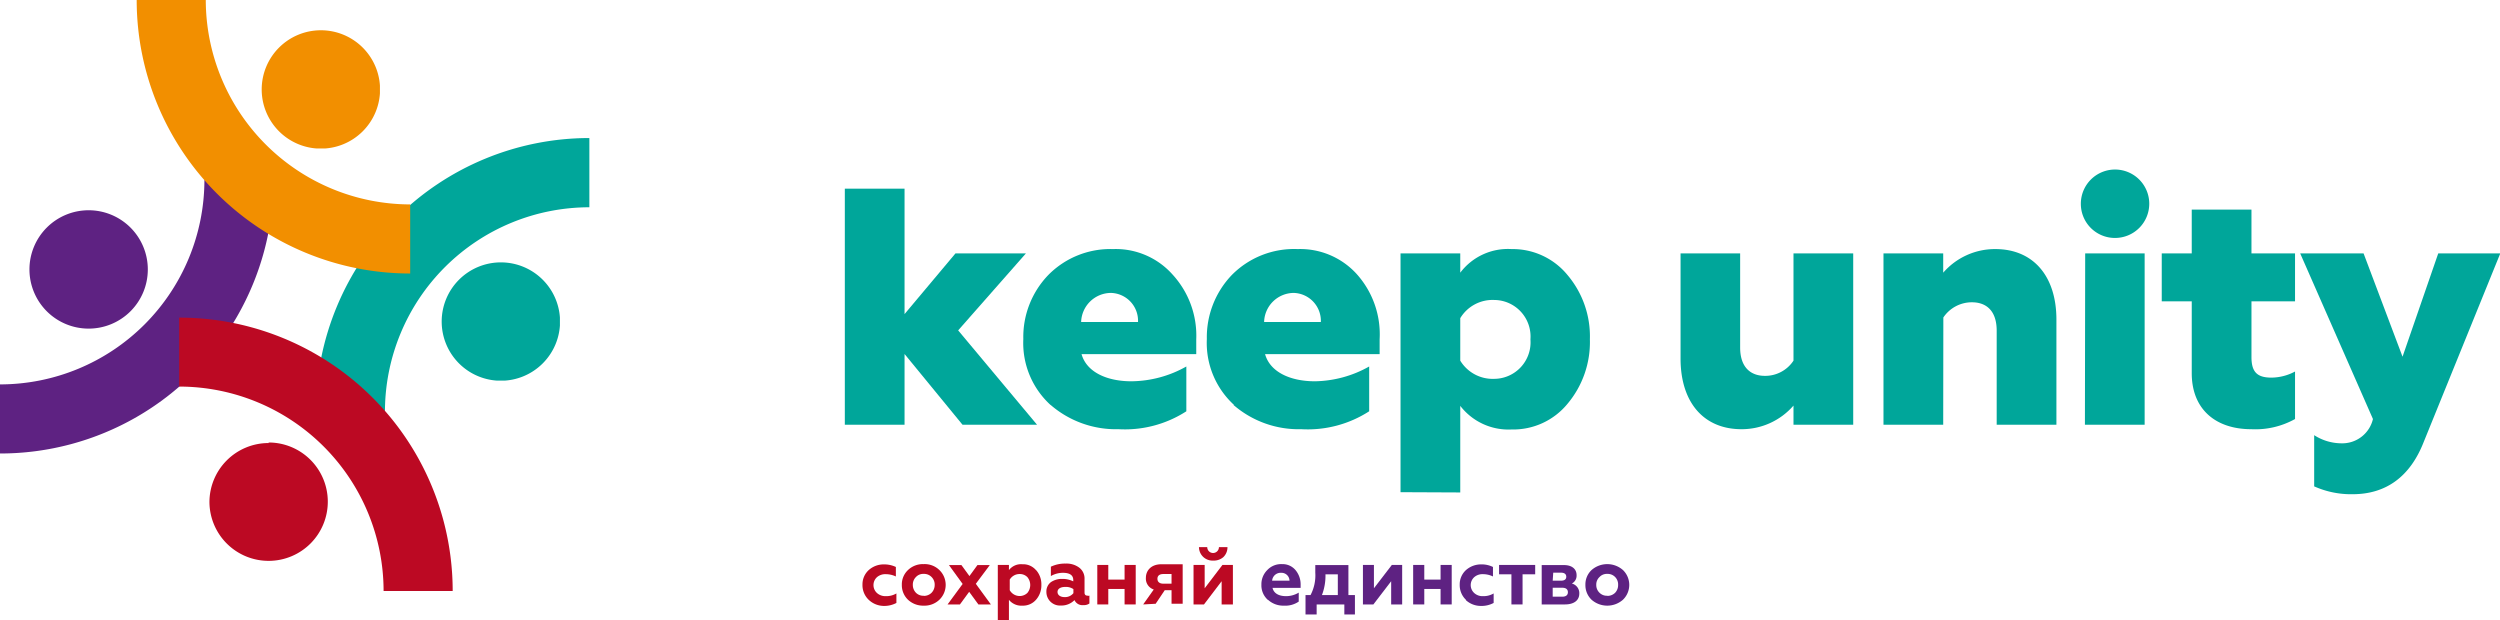 <?xml version="1.0" encoding="UTF-8"?> <svg xmlns="http://www.w3.org/2000/svg" xmlns:xlink="http://www.w3.org/1999/xlink" viewBox="0 0 184.18 45.7"> <defs> <style>.cls-1{fill:none;}.cls-2{isolation:isolate;}.cls-3{clip-path:url(#clip-path);}.cls-4{fill:#00a69a;}.cls-5{mix-blend-mode:multiply;}.cls-6{clip-path:url(#clip-path-2);}.cls-7{fill:#bc0923;}.cls-8{clip-path:url(#clip-path-3);}.cls-9{fill:#5e2282;}.cls-10{clip-path:url(#clip-path-4);}.cls-11{clip-path:url(#clip-path-5);}.cls-12{clip-path:url(#clip-path-6);}.cls-13{clip-path:url(#clip-path-7);}.cls-14{fill:#f28f00;}.cls-15{clip-path:url(#clip-path-8);}.cls-16{clip-path:url(#clip-path-9);}</style> <clipPath id="clip-path" transform="translate(-1 -1)"> <rect class="cls-1" width="186.18" height="47.7"></rect> </clipPath> <clipPath id="clip-path-2" transform="translate(-1 -1)"> <rect class="cls-1" x="16.43" y="33.6" width="8.71" height="8.71"></rect> </clipPath> <clipPath id="clip-path-3" transform="translate(-1 -1)"> <rect class="cls-1" x="1" y="14.27" width="20.15" height="20.15"></rect> </clipPath> <clipPath id="clip-path-4" transform="translate(-1 -1)"> <rect class="cls-1" x="24.27" y="11.12" width="20.14" height="20.15"></rect> </clipPath> <clipPath id="clip-path-5" transform="translate(-1 -1)"> <rect class="cls-1" x="14.2" y="24.4" width="20.14" height="20.14"></rect> </clipPath> <clipPath id="clip-path-6" transform="translate(-1 -1)"> <rect class="cls-1" x="3.17" y="16.49" width="8.71" height="8.71"></rect> </clipPath> <clipPath id="clip-path-7" transform="translate(-1 -1)"> <rect class="cls-1" x="20.28" y="3.23" width="8.71" height="8.71"></rect> </clipPath> <clipPath id="clip-path-8" transform="translate(-1 -1)"> <rect class="cls-1" x="33.54" y="20.33" width="8.71" height="8.71"></rect> </clipPath> <clipPath id="clip-path-9" transform="translate(-1 -1)"> <rect class="cls-1" x="11.07" y="1" width="20.15" height="20.15"></rect> </clipPath> </defs> <g class="cls-2"> <g id="Слой_2" data-name="Слой 2"> <g id="Слой_1-2" data-name="Слой 1"> <g class="cls-3"> <polygon class="cls-4" points="62.24 31.29 62.24 13.9 66.64 13.9 66.64 23.14 70.39 18.67 75.58 18.67 70.59 24.34 76.4 31.29 70.91 31.29 66.64 26.08 66.64 31.29 62.24 31.29"></polygon> <path class="cls-4" d="M78.39,30.83a6.18,6.18,0,0,1-2-4.85,6.58,6.58,0,0,1,1.84-4.72A6.42,6.42,0,0,1,83,19.35a5.6,5.6,0,0,1,4.37,1.86A6.65,6.65,0,0,1,89.13,26v1.09H80.68c.37,1.32,1.86,2,3.67,2a8.38,8.38,0,0,0,4.05-1.09V31.3a8.34,8.34,0,0,1-5,1.32,7.35,7.35,0,0,1-5-1.79m6.44-6.11a2.05,2.05,0,0,0-2-2.14,2.21,2.21,0,0,0-2.19,2.14Z" transform="translate(-1 -1)"></path> <path class="cls-4" d="M91.91,30.83a6.19,6.19,0,0,1-2-4.85,6.63,6.63,0,0,1,1.84-4.72,6.45,6.45,0,0,1,4.85-1.91,5.62,5.62,0,0,1,4.37,1.86A6.65,6.65,0,0,1,102.64,26v1.09H94.2c.37,1.32,1.86,2,3.67,2a8.38,8.38,0,0,0,4-1.09V31.3a8.34,8.34,0,0,1-5,1.32,7.33,7.33,0,0,1-5-1.79m6.44-6.11a2.06,2.06,0,0,0-2-2.14,2.2,2.2,0,0,0-2.18,2.14Z" transform="translate(-1 -1)"></path> <path class="cls-4" d="M104.18,37.26V19.67h4.4v1.42a4.4,4.4,0,0,1,3.78-1.74,5.22,5.22,0,0,1,4.12,1.91A7,7,0,0,1,118.13,26a7.06,7.06,0,0,1-1.65,4.75,5.17,5.17,0,0,1-4.12,1.89,4.48,4.48,0,0,1-3.78-1.74v6.38ZM113.75,26a2.69,2.69,0,0,0-2.66-2.9,2.78,2.78,0,0,0-2.51,1.34v3.13a2.8,2.8,0,0,0,2.51,1.34A2.69,2.69,0,0,0,113.75,26Z" transform="translate(-1 -1)"></path> <path class="cls-4" d="M124.81,27.42V19.67h4.39V26.6c0,1.49.8,2.09,1.82,2.09a2.49,2.49,0,0,0,2.11-1.12v-7.9h4.4V32.29h-4.4V30.88a5.05,5.05,0,0,1-3.83,1.74c-2.81,0-4.49-2-4.49-5.2" transform="translate(-1 -1)"></path> <path class="cls-4" d="M144.16,32.29h-4.4V19.67h4.4v1.42A5.05,5.05,0,0,1,148,19.35c2.8,0,4.5,2,4.5,5.19v7.75h-4.4V25.36c0-1.49-.79-2.09-1.82-2.09a2.53,2.53,0,0,0-2.11,1.12Z" transform="translate(-1 -1)"></path> <path class="cls-4" d="M154.3,16a2.52,2.52,0,1,1,2.51,2.53A2.51,2.51,0,0,1,154.3,16m.32,3.67H159V32.29h-4.4Z" transform="translate(-1 -1)"></path> <path class="cls-4" d="M162.47,28.49V23.2h-2.21V19.67h2.21V16.44h4.4v3.23h3.21V23.2h-3.21v4.1c0,1.09.4,1.52,1.47,1.52a3.73,3.73,0,0,0,1.74-.45v3.5a6,6,0,0,1-3.23.75c-2.59,0-4.38-1.44-4.38-4.13" transform="translate(-1 -1)"></path> <path class="cls-4" d="M171.49,36.84V33.06a3.74,3.74,0,0,0,2,.6,2.32,2.32,0,0,0,2.33-1.79l-5.36-12.2h4.67L178,27.28l2.63-7.61h4.57l-5.64,13.89c-1,2.56-2.78,3.85-5.24,3.85a6.64,6.64,0,0,1-2.81-.57" transform="translate(-1 -1)"></path> <g class="cls-5"> <g class="cls-6"> <path class="cls-7" d="M20.79,33.6A4.36,4.36,0,1,1,16.43,38a4.36,4.36,0,0,1,4.36-4.36" transform="translate(-1 -1)"></path> </g> </g> <g class="cls-5"> <g class="cls-8"> <path class="cls-9" d="M21.15,14.27H16.06A15.07,15.07,0,0,1,1,29.32v5.09A20.14,20.14,0,0,0,21.15,14.27" transform="translate(-1 -1)"></path> </g> </g> <g class="cls-5"> <g class="cls-10"> <path class="cls-4" d="M24.27,31.27h5.09a15.07,15.07,0,0,1,15.06-15v-5.1A20.16,20.16,0,0,0,24.27,31.27" transform="translate(-1 -1)"></path> </g> </g> <g class="cls-5"> <g class="cls-11"> <path class="cls-7" d="M14.2,24.4v5.08A15.07,15.07,0,0,1,29.26,44.54h5.09A20.14,20.14,0,0,0,14.2,24.4" transform="translate(-1 -1)"></path> </g> </g> <g class="cls-5"> <g class="cls-12"> <path class="cls-9" d="M7.52,16.49a4.36,4.36,0,1,1-4.35,4.36,4.36,4.36,0,0,1,4.35-4.36" transform="translate(-1 -1)"></path> </g> </g> <g class="cls-5"> <g class="cls-13"> <path class="cls-14" d="M24.63,3.23a4.36,4.36,0,1,1-4.35,4.35,4.36,4.36,0,0,1,4.35-4.35" transform="translate(-1 -1)"></path> </g> </g> <g class="cls-5"> <g class="cls-15"> <path class="cls-4" d="M37.9,20.33a4.36,4.36,0,1,1-4.36,4.36,4.36,4.36,0,0,1,4.36-4.36" transform="translate(-1 -1)"></path> </g> </g> <g class="cls-5"> <g class="cls-16"> <path class="cls-14" d="M31.22,21.15V16.06A15.08,15.08,0,0,1,16.16,1H11.07A20.15,20.15,0,0,0,31.22,21.15" transform="translate(-1 -1)"></path> </g> </g> <path class="cls-7" d="M65,45.19a1.49,1.49,0,0,1-.46-1.12A1.42,1.42,0,0,1,65,43a1.65,1.65,0,0,1,1.13-.42,2,2,0,0,1,.87.19v.7a1.77,1.77,0,0,0-.75-.17.94.94,0,0,0-.64.22.79.79,0,0,0,0,1.17.92.92,0,0,0,.64.23,1.48,1.48,0,0,0,.79-.2v.7a1.9,1.9,0,0,1-.92.22A1.64,1.64,0,0,1,65,45.19" transform="translate(-1 -1)"></path> <path class="cls-7" d="M67.89,43a1.58,1.58,0,0,1,1.16-.44,1.55,1.55,0,0,1,1.16.44,1.52,1.52,0,0,1,0,2.18,1.59,1.59,0,0,1-1.16.44,1.63,1.63,0,0,1-1.16-.44,1.48,1.48,0,0,1-.45-1.09A1.45,1.45,0,0,1,67.89,43m1.16,1.9a.8.8,0,0,0,.58-.23.82.82,0,0,0,.23-.58.78.78,0,0,0-.23-.58.76.76,0,0,0-.58-.23.73.73,0,0,0-.57.23.78.78,0,0,0-.23.58.82.82,0,0,0,.23.58A.76.76,0,0,0,69.05,44.89Z" transform="translate(-1 -1)"></path> <polygon class="cls-7" points="70.83 41.63 71.42 42.44 72.01 41.63 72.92 41.63 71.89 43.01 73 44.53 72.08 44.53 71.4 43.6 70.72 44.53 69.81 44.53 70.92 43.02 69.91 41.63 70.83 41.63"></polygon> <path class="cls-7" d="M77.33,43a1.57,1.57,0,0,1,.39,1.09,1.6,1.6,0,0,1-.39,1.09,1.27,1.27,0,0,1-1,.44,1.18,1.18,0,0,1-1-.43V46.7h-.82V42.62h.82V43a1.13,1.13,0,0,1,1-.43,1.24,1.24,0,0,1,1,.44m-1.94.71v.76a.84.84,0,0,0,.73.43.81.81,0,0,0,.57-.23.91.91,0,0,0,0-1.16.77.77,0,0,0-.57-.23A.84.84,0,0,0,75.39,43.7Z" transform="translate(-1 -1)"></path> <path class="cls-7" d="M81.26,44.86v.6a.7.7,0,0,1-.44.12.64.64,0,0,1-.66-.37,1.34,1.34,0,0,1-1,.4,1,1,0,0,1-1.07-1,.86.86,0,0,1,.33-.72,1.41,1.41,0,0,1,.82-.24,1.78,1.78,0,0,1,.83.18v-.09c0-.36-.25-.54-.77-.54a1.77,1.77,0,0,0-.88.24v-.69a2.41,2.41,0,0,1,1.09-.23,1.56,1.56,0,0,1,1,.3,1,1,0,0,1,.39.84v1c0,.14.07.22.2.22a.29.29,0,0,0,.17,0m-1.19-.48a1,1,0,0,0-.6-.16c-.35,0-.57.14-.57.37s.21.38.52.38a.79.79,0,0,0,.65-.29Z" transform="translate(-1 -1)"></path> <polygon class="cls-7" points="80.84 44.53 80.84 41.62 81.65 41.62 81.65 42.7 82.85 42.7 82.85 41.62 83.67 41.62 83.67 44.53 82.85 44.53 82.85 43.39 81.65 43.39 81.65 44.53 80.84 44.53"></polygon> <path class="cls-7" d="M85.22,45.53l.78-1.1a.84.84,0,0,1-.58-.86c0-.54.39-1,1.14-1h1.57v2.91h-.82v-1h-.5l-.67,1ZM87.31,44v-.71H86.7c-.27,0-.43.12-.43.35s.16.36.43.36Z" transform="translate(-1 -1)"></path> <path class="cls-7" d="M88.93,45.53V42.62h.82v1.72l1.31-1.72h.77v2.91H91V43.82L89.7,45.53Zm.4-4.22h.61a.43.43,0,0,0,.86,0h.63a1,1,0,0,1-.3.73,1.07,1.07,0,0,1-.75.26A1,1,0,0,1,89.33,41.31Z" transform="translate(-1 -1)"></path> <path class="cls-9" d="M94.4,45.19a1.43,1.43,0,0,1-.47-1.11A1.47,1.47,0,0,1,94.36,43a1.4,1.4,0,0,1,1.09-.44,1.24,1.24,0,0,1,1,.45,1.64,1.64,0,0,1,.37,1.09v.21H94.75c.09.4.46.61,1,.61a1.81,1.81,0,0,0,.93-.26v.66a1.76,1.76,0,0,1-1.1.3,1.66,1.66,0,0,1-1.15-.42M96,43.78a.59.59,0,0,0-.61-.58.63.63,0,0,0-.67.58Z" transform="translate(-1 -1)"></path> <path class="cls-9" d="M97.18,46.27V44.84h.37a3.11,3.11,0,0,0,.35-1.65l0-.56h2.44v2.21h.48v1.43h-.78v-.74H98v.74Zm2.38-1.43V43.31h-.91a4,4,0,0,1-.26,1.53Z" transform="translate(-1 -1)"></path> <polygon class="cls-9" points="100.41 44.53 100.41 41.62 101.22 41.62 101.22 43.34 102.54 41.62 103.3 41.62 103.3 44.53 102.49 44.53 102.49 42.82 101.18 44.53 100.41 44.53"></polygon> <polygon class="cls-9" points="104.11 44.53 104.11 41.62 104.93 41.62 104.93 42.7 106.13 42.7 106.13 41.62 106.95 41.62 106.95 44.53 106.13 44.53 106.13 43.39 104.93 43.39 104.93 44.53 104.11 44.53"></polygon> <path class="cls-9" d="M109,45.19a1.49,1.49,0,0,1-.46-1.12A1.42,1.42,0,0,1,109,43a1.67,1.67,0,0,1,1.13-.42,1.87,1.87,0,0,1,.86.19v.7a1.69,1.69,0,0,0-.74-.17.92.92,0,0,0-.64.22.79.79,0,0,0,0,1.17.9.9,0,0,0,.64.23,1.48,1.48,0,0,0,.79-.2v.7a1.87,1.87,0,0,1-.92.22,1.64,1.64,0,0,1-1.12-.42" transform="translate(-1 -1)"></path> <polygon class="cls-9" points="111.35 44.53 111.35 42.31 110.44 42.31 110.44 41.62 113.1 41.62 113.1 42.31 112.17 42.31 112.17 44.53 111.35 44.53"></polygon> <path class="cls-9" d="M114.58,45.53v-2.9h1.64c.61,0,.93.31.93.74a.65.65,0,0,1-.35.62.73.73,0,0,1,.55.74c0,.49-.38.8-1.06.8Zm.81-1.75H116c.26,0,.39-.1.39-.29s-.13-.3-.39-.3h-.57Zm0,1.18h.7c.28,0,.42-.12.42-.33s-.14-.33-.42-.33h-.7Z" transform="translate(-1 -1)"></path> <path class="cls-9" d="M118.25,43a1.75,1.75,0,0,1,2.32,0,1.52,1.52,0,0,1,0,2.18,1.75,1.75,0,0,1-2.32,0,1.48,1.48,0,0,1-.45-1.09,1.45,1.45,0,0,1,.45-1.09m1.16,1.9a.8.8,0,0,0,.58-.23.81.81,0,0,0,.22-.58.78.78,0,0,0-.22-.58.76.76,0,0,0-.58-.23.73.73,0,0,0-.57.23.75.75,0,0,0-.24.58.78.78,0,0,0,.24.58A.76.76,0,0,0,119.41,44.89Z" transform="translate(-1 -1)"></path> </g> </g> </g> </g> </svg> 
